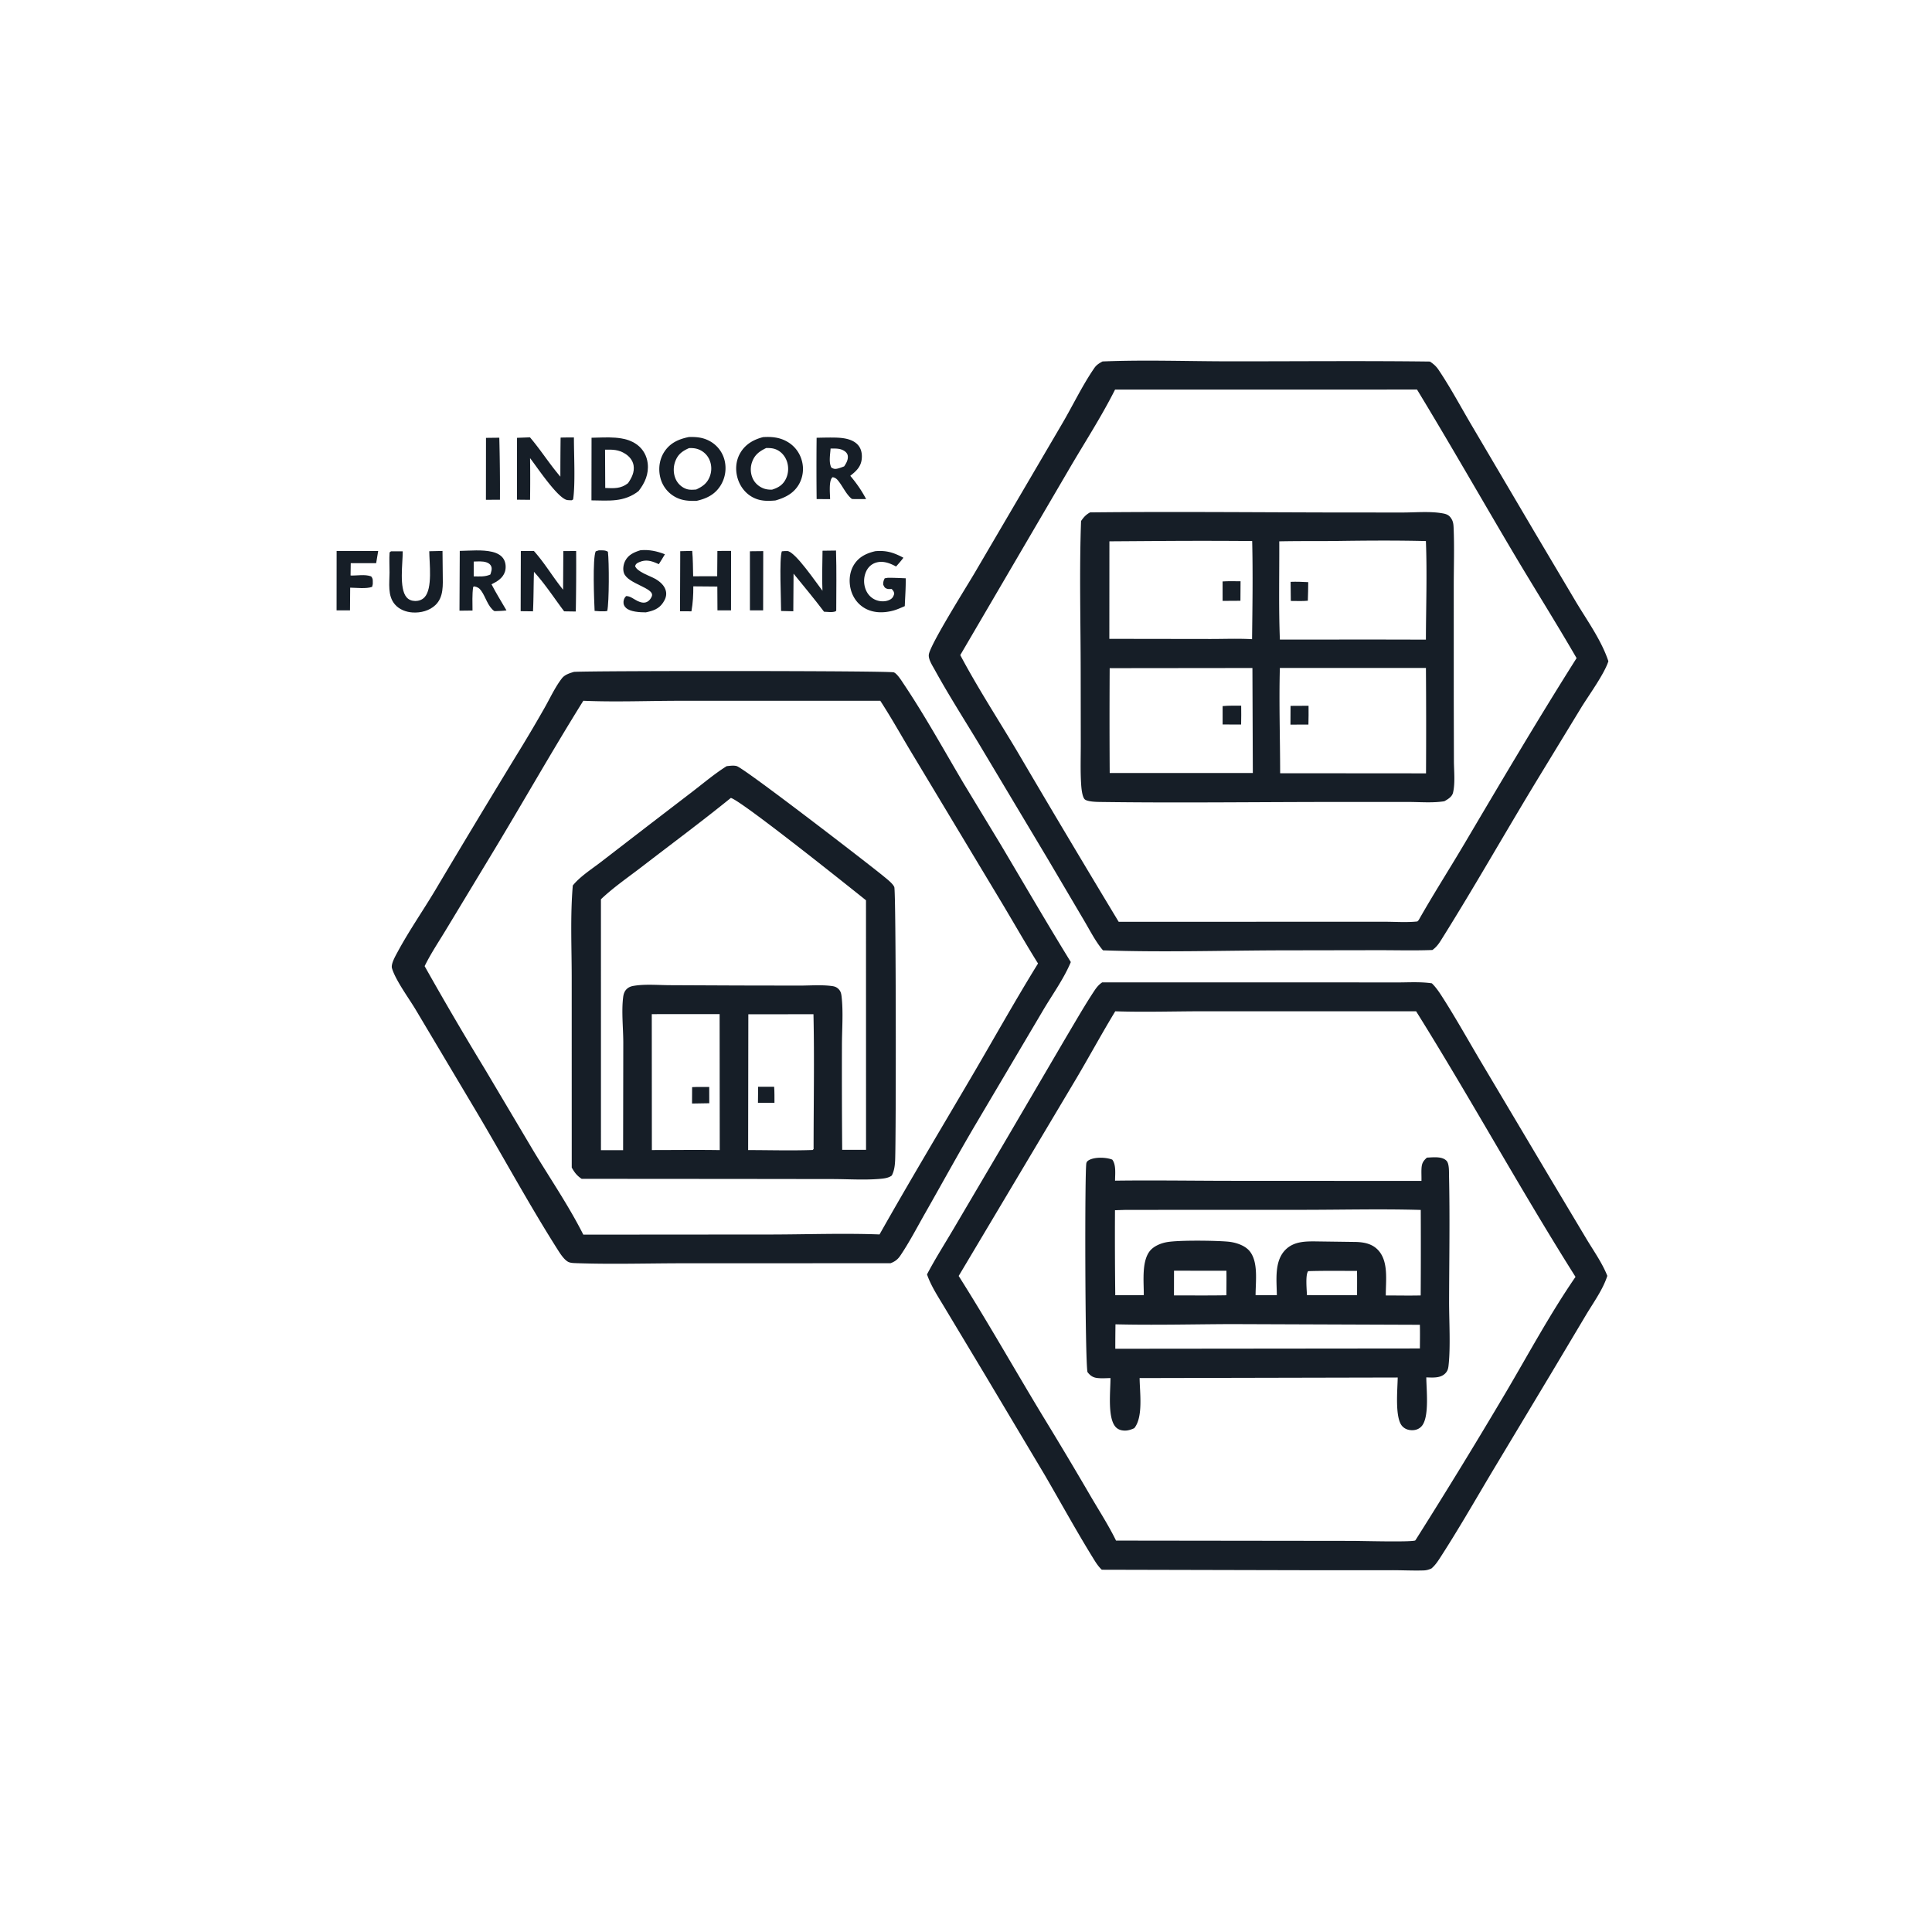 <svg version="1.1" xmlns="http://www.w3.org/2000/svg" style="display: block;" viewBox="0 0 2048 2048" width="1024" height="1024">
<path transform="translate(0,0)" fill="rgb(22,30,39)" d="M 794.94 584.36 L 809.061 584.2 L 808.958 646.996 L 794.95 647.007 L 794.94 584.36 z"/>
<path transform="translate(0,0)" fill="rgb(22,30,39)" d="M 634.786 583.367 C 638.037 583.434 641.593 583.011 644.403 584.864 C 645.751 595.6 645.775 638.098 643.721 647.651 L 641.25 647.998 C 637.539 648.056 633.998 647.998 630.307 647.592 C 629.786 636.805 628.01 591.96 631.463 584.447 L 634.786 583.367 z"/>
<path transform="translate(0,0)" fill="rgb(22,30,39)" d="M 515.171 464.153 L 529.282 463.987 A 2091.7 2091.7 0 0 1 529.966 529.732 L 515.104 529.809 L 515.171 464.153 z"/>
<path transform="translate(0,0)" fill="rgb(22,30,39)" d="M 356.842 584.014 L 400.895 584.093 L 398.745 596.967 L 371.799 596.991 L 371.604 610.056 C 378.88 610.337 386.461 608.516 393.381 610.98 C 395.752 613.603 395.064 615.779 395.151 619.239 L 394.474 622.104 C 387.997 624.349 378.09 623.031 371.206 622.941 L 371.019 647.031 L 356.786 647.011 L 356.842 584.014 z"/>
<path transform="translate(0,0)" fill="rgb(22,30,39)" d="M 679.009 583.242 C 688.423 582.501 696.151 584.197 704.847 587.535 C 702.795 591.1 700.559 594.561 698.372 598.046 L 696.557 597.237 C 689.984 594.382 684.475 592.888 677.639 595.887 C 675.207 596.954 674.074 597.552 673.208 600.073 C 675.497 606.262 688.794 610.346 694.4 613.504 C 699.459 616.354 704.505 620.601 705.877 626.524 C 706.925 631.045 705.385 635.123 702.87 638.852 C 698.306 645.619 692.284 647.498 684.611 649.119 C 678.594 649.12 667.824 648.683 663.382 644.173 C 661.512 642.274 660.794 640.556 660.944 637.882 C 661.077 635.518 662.017 633.481 663.723 631.879 C 667.984 631.704 672.005 635.28 675.766 637.055 C 678.918 638.542 682.61 639.67 685.944 637.987 C 688.315 636.79 689.974 634.511 690.943 632.111 C 694.509 623.276 665.414 619.139 661.395 607.43 C 660.015 603.412 660.821 598.277 662.723 594.558 C 666.105 587.947 672.285 585.332 679.009 583.242 z"/>
<path transform="translate(0,0)" fill="rgb(22,30,39)" d="M 455.044 584.33 L 469.079 583.999 L 469.206 596.75 L 469.332 608.718 C 469.413 620.027 470.505 632.824 461.596 641.349 C 455.212 647.459 445.991 649.788 437.335 649.239 C 430.297 648.793 423.306 646.126 418.612 640.709 C 410.654 631.527 412.891 618.085 412.921 606.925 C 412.94 599.785 412.479 592.713 412.976 585.575 L 414.46 584.425 L 426.886 584.396 C 427.058 596.661 422.773 623.734 431.02 633.19 C 433.328 635.836 436.49 636.996 439.946 637.059 C 443.792 637.129 447.331 635.966 450.015 633.133 C 458.75 623.916 455.118 596.876 455.044 584.33 z"/>
<path transform="translate(0,0)" fill="rgb(22,30,39)" d="M 760.469 584.027 L 774.968 583.966 L 774.919 646.981 L 760.536 646.993 L 760.4 621.771 L 734.939 621.551 C 734.98 630.599 734.519 639.097 732.955 648.02 L 720.837 647.996 L 721.088 584.28 L 733.774 583.953 C 734.603 592.866 734.539 601.944 734.77 610.893 L 760.255 610.831 L 760.469 584.027 z"/>
<path transform="translate(0,0)" fill="rgb(22,30,39)" d="M 927.882 584.269 C 939.699 583.264 947.279 585.72 957.649 591.215 C 955.252 594.514 952.557 597.496 949.848 600.535 C 949.485 600.333 949.127 600.123 948.759 599.93 C 942.268 596.528 935.078 594.091 927.83 596.662 C 923.44 598.219 920.085 601.546 918.161 605.752 A 24.82 24.82 0 0 0 917.817 625.25 C 919.869 630.278 923.734 634.253 928.843 636.167 C 933.342 637.851 938.913 637.963 943.243 635.717 C 946.083 634.244 947.069 632.388 947.894 629.429 C 947.612 626.963 946.832 626.138 945.183 624.336 C 943.832 624.364 941.881 624.569 940.601 624.186 C 937.738 623.329 937.477 622.221 936.225 619.763 C 936.185 616.941 936.551 615.55 937.83 613.037 L 941.205 612.466 C 947.503 612.452 953.795 612.763 960.087 613.009 C 960.275 622.851 959.472 632.699 959.106 642.533 C 955.205 644.196 951.185 646.066 947.093 647.187 C 936.89 649.982 925.708 650.051 916.373 644.533 C 908.849 640.085 903.752 632.74 901.716 624.284 C 899.661 615.747 900.536 606.263 905.207 598.71 C 910.428 590.271 918.535 586.442 927.882 584.269 z"/>
<path transform="translate(0,0)" fill="rgb(22,30,39)" d="M 487.371 583.966 C 498.329 583.792 511.236 582.437 521.885 585.002 C 526.805 586.187 531.863 588.663 534.295 593.346 C 536.255 597.118 536.531 602.181 535.205 606.201 C 533.02 612.826 526.968 616.523 521.024 619.373 C 525.871 628.785 531.572 637.881 536.884 647.045 C 532.964 647.636 528.891 647.635 524.932 647.818 L 523.817 647.659 C 517.062 642.775 514.844 632.764 510.075 626.173 C 507.964 623.254 505.982 622.17 502.495 621.576 L 501.549 622.293 C 500.404 630.442 500.877 638.98 500.88 647.201 L 487.069 647.352 L 487.371 583.966 z M 502.154 595.276 L 502.157 610.977 C 508.223 611.048 514.108 611.602 519.779 609.035 C 520.634 606.359 521.861 603.23 520.746 600.449 C 519.805 598.102 517.865 596.827 515.553 596.053 C 511.523 594.704 506.376 595.167 502.154 595.276 z"/>
<path transform="translate(0,0)" fill="rgb(22,30,39)" d="M 552.102 584.12 L 565.9 584.014 C 577.217 596.554 586.189 611.913 596.899 625.11 L 597.144 584.154 L 610.742 584.084 A 2705 2705 0 0 1 610.372 648.227 L 598.022 648.04 C 587.451 634.054 577.887 619.134 566.033 606.181 C 565.547 620.131 565.702 634.073 564.997 648.025 L 551.926 647.875 L 552.102 584.12 z"/>
<path transform="translate(0,0)" fill="rgb(22,30,39)" d="M 871.915 583.795 L 886.205 583.606 C 886.884 604.735 886.481 625.95 886.45 647.091 L 885.955 647.955 C 882.46 649.458 877.303 648.599 873.519 648.454 C 863.128 634.719 852.087 621.434 841.2 608.092 L 840.936 647.973 L 827.973 647.663 C 828.044 635.78 825.897 592.307 828.779 584.419 C 830.666 584.257 832.702 583.992 834.592 584.111 C 843.061 584.643 865.677 618.385 871.842 626.236 C 871.16 612.209 871.849 597.855 871.915 583.795 z"/>
<path transform="translate(0,0)" fill="rgb(22,30,39)" d="M 548.059 464.108 L 561.78 463.587 C 573.182 476.939 582.537 491.92 594.015 505.266 A 3222.37 3222.37 0 0 1 594.261 463.874 C 598.96 463.699 603.684 463.746 608.387 463.696 C 608.33 481.68 610.008 512.762 607.543 529.424 L 606.062 530.324 C 604.591 530.281 603.101 530.258 601.635 530.111 C 591.688 529.11 569.045 494.752 561.896 485.638 A 1636.14 1636.14 0 0 1 561.904 529.829 L 548.025 529.685 L 548.059 464.108 z"/>
<path transform="translate(0,0)" fill="rgb(22,30,39)" d="M 865.645 464.045 C 872.065 463.918 878.518 463.72 884.938 463.851 C 893.246 464.022 903.579 465.057 909.465 471.669 C 913.063 475.712 914.018 481.205 913.485 486.455 C 912.631 494.862 907.642 499.396 901.33 504.372 C 907.888 512.138 913.405 520.03 918.117 529.051 L 905.751 529.067 L 903.084 528.908 C 897.763 524.972 893.751 516.587 889.749 511.184 C 887.725 508.451 886.078 506.349 882.605 505.854 C 882.359 506.083 882.077 506.278 881.867 506.541 C 878.485 510.772 879.895 523.546 879.947 529.089 L 865.668 529.048 A 3085.13 3085.13 0 0 1 865.645 464.045 z M 880.449 475.491 C 880.061 481.638 878.369 490.104 881.278 495.659 C 883.52 496.939 884.819 497.361 887.433 496.812 C 889.916 496.29 892.459 495.28 894.829 494.372 C 897.008 491.219 899.108 487.516 898.718 483.51 C 898.471 480.968 896.86 479.179 894.792 477.883 C 890.397 475.125 885.434 475.458 880.449 475.491 z"/>
<path transform="translate(0,0)" fill="rgb(22,30,39)" d="M 627.061 464.027 C 642.775 463.845 662.367 461.498 675.612 471.6 C 681.891 476.389 685.7 483.387 686.592 491.209 C 687.874 502.462 683.627 511.982 676.858 520.609 C 661.323 532.606 645.417 530.61 626.965 530.41 L 627.061 464.027 z M 641.384 476.663 L 641.578 517.284 C 650.893 517.629 657.948 518.232 665.7 512.23 C 669.589 506.607 672.785 500.441 671.626 493.362 C 670.763 488.091 667.241 483.852 662.829 481.04 C 655.741 476.524 649.439 476.505 641.384 476.663 z"/>
<path transform="translate(0,0)" fill="rgb(22,30,39)" d="M 730.198 463.273 C 738.226 463.031 745.265 463.66 752.485 467.645 A 31.973 31.973 0 0 1 767.88 487.18 A 34.878 34.878 0 0 1 764.064 514.292 C 758.055 524.185 749.133 528.518 738.289 530.952 C 729.927 531.104 722.668 530.756 715.171 526.453 A 31.927 31.927 0 0 1 699.957 506.214 C 697.642 496.964 698.982 486.856 704.253 478.842 C 710.469 469.392 719.545 465.437 730.198 463.273 z M 730.36 475.031 C 723.437 478.119 718.801 481.411 715.952 488.704 C 713.505 494.967 713.614 502.307 716.53 508.395 C 718.785 513.103 723.055 516.908 728.055 518.468 C 731.225 519.456 734.7 519.128 737.961 518.919 C 744.953 515.677 749.86 512.131 752.569 504.626 A 23.295 23.295 0 0 0 751.728 486.681 A 20.739 20.739 0 0 0 738.54 475.724 C 735.882 475.017 733.091 474.888 730.36 475.031 z"/>
<path transform="translate(0,0)" fill="rgb(22,30,39)" d="M 808.898 463.368 C 817.896 462.807 826.249 463.522 834.285 468.082 A 32.78 32.78 0 0 1 849.943 488.18 A 32.834 32.834 0 0 1 846.962 513.29 C 841.347 523.081 832.383 527.518 821.978 530.514 C 813.511 531.268 805.773 531.294 798.023 527.195 C 790.17 523.042 784.525 515.673 781.977 507.218 C 779.268 498.228 779.894 488.573 784.615 480.353 C 790.01 470.959 798.693 466.003 808.898 463.368 z M 812.176 474.934 C 805.167 478.332 800.187 481.85 797.374 489.415 A 23.264 23.264 0 0 0 798.022 507.396 C 800.324 512.309 804.651 516.026 809.735 517.866 C 812.424 518.839 815.541 519.135 818.388 519.054 C 825.086 516.945 829.908 514.081 833.085 507.579 C 835.952 501.712 836.221 494.533 833.917 488.43 C 831.99 483.325 828.231 478.936 823.221 476.665 C 819.593 475.022 816.094 474.881 812.176 474.934 z"/>
<path transform="translate(0,0)" fill="rgb(22,30,39)" d="M 1168.35 1041.38 L 1413.33 1041.37 L 1480.5 1041.43 C 1492.65 1041.45 1505.83 1040.54 1517.84 1042.37 C 1521.9 1046.31 1525.13 1050.97 1528.18 1055.7 C 1542.78 1078.36 1556.01 1102.19 1569.77 1125.38 L 1643.69 1249.7 L 1681.84 1313.54 C 1689.35 1326.04 1698.49 1338.89 1703.82 1352.45 C 1699.19 1367.04 1688.89 1381.03 1681.06 1394.2 L 1645.27 1454.22 L 1580.51 1562.13 C 1562.59 1592.28 1544.93 1623.08 1525.81 1652.48 C 1523.37 1656.24 1520.88 1659.64 1517.47 1662.6 C 1514.64 1663.9 1512.17 1664.62 1509.03 1664.72 C 1497.91 1665.06 1486.65 1664.47 1475.51 1664.48 L 1390.52 1664.51 L 1167.96 1663.98 C 1165 1661.22 1162.65 1657.94 1160.51 1654.52 C 1141.86 1624.59 1124.87 1593.4 1107.1 1562.94 L 1043.03 1455.49 L 1002.46 1387.96 C 995.516 1376.17 987.102 1363.85 982.667 1350.91 C 991.259 1334.5 1001.42 1318.59 1010.82 1302.61 L 1065.06 1210.53 L 1130.03 1099.61 C 1139.92 1083.07 1149.54 1066.08 1160.2 1050.02 C 1162.52 1046.54 1164.82 1043.73 1168.35 1041.38 z M 1182.21 1072.02 C 1168.2 1095.17 1155.28 1118.91 1141.55 1142.22 L 1016.24 1352.58 C 1047.25 1401.51 1075.7 1452.04 1105.72 1501.58 A 4552.09 4552.09 0 0 1 1156.69 1587.01 C 1165.58 1602.15 1175.35 1617.33 1183.05 1633.1 L 1432.48 1633.41 C 1443.44 1633.4 1494.05 1634.87 1500.13 1633.01 L 1500.83 1632.09 A 6172.71 6172.71 0 0 0 1596.42 1475.75 C 1620.44 1434.98 1643.28 1392.52 1670.11 1353.54 C 1611.69 1260.97 1559.13 1164.84 1501.14 1072 L 1275.82 1071.99 C 1244.71 1072.01 1213.28 1073.03 1182.21 1072.02 z"/>
<path transform="translate(0,0)" fill="rgb(22,30,39)" d="M 1512.63 1227.12 C 1518.89 1226.88 1528.76 1225.46 1533.47 1230.59 C 1536.36 1233.73 1535.94 1242.31 1536.03 1246.43 C 1537 1290.55 1536.21 1334.82 1536.09 1378.95 C 1536.04 1399.42 1537.8 1428.41 1535.45 1448.12 C 1535.06 1451.41 1534.21 1453.79 1531.76 1456.13 C 1526.59 1461.09 1518.52 1460.27 1511.94 1460.09 C 1512.01 1473 1515.36 1502.02 1507.15 1511.64 C 1504.52 1514.71 1500.99 1516.05 1497 1516.07 C 1493.02 1516.09 1489.41 1514.88 1486.61 1511.97 C 1478.28 1503.32 1481.52 1472.56 1481.62 1460.22 L 1208.04 1460.82 C 1208.15 1475.87 1212.06 1502.01 1202.38 1513.92 C 1199.73 1515.15 1196.65 1516.26 1193.71 1516.45 C 1189.93 1516.69 1186.04 1515.9 1183.21 1513.24 C 1173.54 1504.13 1177.27 1473.94 1177.14 1460.8 C 1172.56 1460.91 1167.68 1461.28 1163.13 1460.75 C 1158.4 1460.19 1155.57 1458.12 1152.77 1454.43 C 1150.11 1441.5 1149.79 1239.57 1151.61 1232.88 C 1152.07 1231.2 1153.26 1230.32 1154.78 1229.54 C 1161.06 1226.33 1172.64 1226.73 1179.06 1229.26 C 1183.35 1234.87 1181.99 1244.72 1182.02 1251.56 C 1222.03 1251.02 1262.12 1251.65 1302.13 1251.71 L 1506.81 1251.81 C 1506.93 1247.38 1506.6 1242.95 1506.86 1238.52 C 1507.19 1233.13 1508.62 1230.65 1512.63 1227.12 z M 1193.4 1282.52 L 1181.93 1282.9 A 5293.86 5293.86 0 0 0 1182.23 1373 L 1212.44 1372.94 C 1212.66 1358.79 1209.47 1334.38 1220.86 1324 C 1225.05 1320.18 1231.07 1317.82 1236.57 1316.79 C 1249.04 1314.45 1288.67 1314.99 1301.93 1316.22 C 1309.69 1316.94 1319.6 1320.02 1324.71 1326.32 C 1334.16 1337.99 1330.91 1358.9 1330.98 1372.98 L 1353.51 1372.93 C 1353.35 1357.31 1350.56 1337.21 1362.44 1325.01 C 1371.63 1315.57 1384.51 1315.81 1396.69 1315.97 L 1437.75 1316.53 C 1446.6 1316.85 1455.06 1318.66 1461.21 1325.54 C 1472.18 1337.8 1468.85 1358 1469.02 1373.23 C 1481.33 1373.24 1493.69 1373.5 1505.99 1373.22 A 8392.04 8392.04 0 0 0 1506.06 1282.58 C 1464.57 1281.38 1422.85 1282.44 1381.34 1282.47 L 1193.4 1282.52 z M 1182.45 1403.83 A 1574.72 1574.72 0 0 0 1182.26 1429.73 L 1505.14 1429.41 C 1505.19 1421.05 1505.36 1412.68 1505.12 1404.33 L 1304.9 1403.6 C 1264.16 1403.77 1223.16 1404.83 1182.45 1403.83 z M 1244.51 1347 L 1244.46 1373.21 C 1262.97 1373.17 1281.53 1373.38 1300.04 1373.04 C 1300.05 1364.38 1300.2 1355.69 1300.06 1347.03 L 1244.51 1347 z M 1386.7 1347.47 C 1383.57 1351.4 1385.29 1367.55 1385.39 1372.89 L 1438.54 1372.97 C 1438.54 1364.38 1438.65 1355.78 1438.49 1347.19 C 1421.25 1347.24 1403.93 1346.94 1386.7 1347.47 z"/>
<path transform="translate(0,0)" fill="rgb(22,30,39)" d="M 608.463 712.211 C 632.47 710.925 943.09 710.956 947.552 712.748 C 951.055 714.155 955.64 721.552 957.773 724.733 C 980.6 758.768 1000.69 795.335 1021.59 830.603 L 1060.19 894.291 C 1085.1 936.19 1109.54 978.301 1135.11 1019.81 L 1134.61 1021.01 C 1127.02 1038.7 1114.64 1055.65 1104.91 1072.32 L 1035.25 1190.11 C 1016.51 1221.76 998.841 1254.15 980.637 1286.11 C 972.13 1301.05 963.992 1316.77 954.391 1331.01 C 951.623 1335.12 948.625 1337.31 944.047 1339.07 L 724.003 1339.13 C 686.776 1339.15 649.146 1340.32 611.954 1339.04 C 609.01 1338.93 604.728 1338.98 602.136 1337.53 C 597.662 1335.03 593.577 1328.5 590.836 1324.17 C 559.512 1274.74 531.596 1222.85 501.56 1172.6 L 440.705 1070.4 C 433.565 1058.39 419.28 1039.13 415.515 1026.35 C 414.202 1021.89 419.299 1013.15 421.493 1009.07 C 433.33 987.103 447.879 966.108 460.758 944.673 A 15031.5 15031.5 0 0 1 547.357 800.814 A 1558.82 1558.82 0 0 0 577.222 750.407 C 583.018 740.241 588.552 728.106 595.734 718.96 C 598.752 715.117 603.993 713.542 608.463 712.211 z M 618.335 742.848 C 584.65 796.838 553.364 852.361 520.376 906.786 L 473.308 984.663 C 465.488 997.706 456.807 1010.49 450.132 1024.15 A 3604.61 3604.61 0 0 0 513.948 1133.21 L 565.229 1219.59 C 582.916 1248.92 602.925 1278.24 618.337 1308.77 L 819.297 1308.62 C 856.864 1308.51 894.822 1307.15 932.341 1308.56 C 964.306 1251.9 997.689 1196.26 1030.59 1140.17 C 1053.82 1100.57 1076.21 1060.4 1100.35 1021.34 C 1087.12 1000.17 1074.79 978.441 1061.96 957.025 L 968.458 801.495 C 956.633 782.038 945.558 761.908 933.139 742.845 L 720.364 742.865 C 686.494 742.893 652.119 744.317 618.335 742.848 z"/>
<path transform="translate(0,0)" fill="rgb(22,30,39)" d="M 770.268 812.165 C 773.647 811.823 777.54 811.188 780.865 812.067 C 788.934 814.2 922.805 917.394 936.828 929.033 C 939.988 931.656 946.474 936.593 947.987 940.327 C 949.898 945.042 949.933 1205.54 948.894 1229.65 C 948.648 1235.35 948.009 1240.96 945.343 1246.08 C 941.786 1248.91 936.275 1249.36 931.882 1249.72 C 915.752 1251.02 898.676 1249.88 882.465 1249.85 L 785.5 1249.72 L 616.598 1249.6 C 611.581 1246.29 609.013 1242.9 606.065 1237.66 L 606.033 1037.47 C 606.071 1004.92 604.384 971.056 607.195 938.664 C 614.956 929.005 627.539 921.09 637.36 913.477 L 688.404 874.149 L 735.35 838.144 C 746.797 829.298 758.016 819.865 770.268 812.165 z M 774.732 845.835 C 743.974 870.78 712.033 894.428 680.662 918.606 C 666.197 929.755 650.178 940.694 637.014 953.276 L 637.033 1219.24 L 660.521 1219.24 L 660.71 1105.63 C 660.71 1089.9 658.638 1072.41 660.582 1056.98 C 660.987 1053.77 661.913 1050.81 664.283 1048.5 C 666.376 1046.46 668.772 1045.55 671.596 1045.07 C 683.745 1042.97 697.833 1044.3 710.185 1044.34 L 782.25 1044.66 L 847.299 1044.77 C 858.505 1044.78 870.589 1043.75 881.666 1045.22 C 884.441 1045.59 886.51 1046.17 888.602 1048.15 C 891.242 1050.65 891.744 1053.13 892.14 1056.63 C 894.014 1073.18 892.496 1091.45 892.484 1108.21 A 10160.7 10160.7 0 0 0 892.76 1218.86 L 918.043 1218.87 L 917.988 954.335 C 898.779 938.942 785.759 848.645 774.732 845.835 z M 690.91 1075.04 L 691.004 1219.11 C 714.971 1219.12 738.998 1218.77 762.958 1219.16 L 762.822 1074.99 L 690.91 1075.04 z M 793.264 1075.2 L 793.062 1219.14 C 815.819 1219.15 838.822 1219.84 861.551 1219.04 C 862.531 1217.73 862.519 1218.32 862.446 1217.52 C 862.426 1170.11 863.377 1122.49 862.312 1075.11 L 793.264 1075.2 z"/>
<path transform="translate(0,0)" fill="rgb(22,30,39)" d="M 803.641 1152 L 820.628 1152.02 C 821.062 1157.65 820.922 1163.36 820.961 1169.01 L 803.464 1169.02 L 803.641 1152 z"/>
<path transform="translate(0,0)" fill="rgb(22,30,39)" d="M 733.674 1152.4 C 739.693 1152.09 745.776 1152.26 751.805 1152.26 L 751.852 1169.48 L 733.583 1169.79 L 733.674 1152.4 z"/>
<path transform="translate(0,0)" fill="rgb(22,30,39)" d="M 1168.72 383.155 C 1213.36 381.307 1258.6 382.991 1303.33 383.021 C 1374.13 383.068 1445 382.374 1515.79 383.265 C 1519.65 385.869 1522.35 388.171 1524.95 392.044 C 1537.62 410.9 1548.55 431.432 1560.1 451.008 L 1627.12 564.729 L 1670.91 638.546 C 1682.77 658.28 1697.71 679.008 1704.95 700.931 C 1700.74 714.271 1684.23 737.004 1676.43 749.617 L 1631.34 823.623 C 1596.32 881.142 1563.18 939.902 1527.37 996.926 C 1524.8 1001.02 1522.35 1004.17 1518.42 1007.04 C 1499.32 1007.76 1480.03 1007.23 1460.91 1007.24 L 1356.35 1007.41 C 1294.15 1007.61 1231.37 1009.6 1169.23 1007.39 C 1168.51 1006.59 1167.82 1005.76 1167.16 1004.91 C 1160.11 995.821 1154.5 984.729 1148.61 974.834 L 1111.11 911.256 L 1038.72 790.137 C 1022.71 763.528 1005.76 737.12 990.8 709.912 C 988.403 705.551 983.658 698.434 984.676 693.429 C 987.128 681.375 1024.79 621.637 1033.29 607.142 L 1125.88 449.202 C 1137.27 429.819 1147.37 408.45 1160.13 389.997 C 1162.41 386.698 1165.25 385.046 1168.72 383.155 z M 1182.02 412.975 C 1167.18 442.486 1148.94 470.367 1132.35 498.913 L 1017.93 694.43 C 1036.32 729.082 1057.92 762.277 1077.99 795.99 A 16746.8 16746.8 0 0 0 1185.84 977.135 L 1402.31 977.103 L 1467.89 977.095 C 1479.23 977.101 1491.19 978.012 1502.43 976.788 L 1503.9 975.267 C 1519.53 947.665 1536.64 920.947 1552.78 893.646 C 1591.57 828.014 1630.49 762.069 1671.24 697.635 C 1649.17 659.478 1625.59 622.185 1603.14 584.244 C 1569.41 527.236 1536.5 469.546 1502.11 412.957 L 1182.02 412.975 z"/>
<path transform="translate(0,0)" fill="rgb(22,30,39)" d="M 1155.55 543.158 C 1242.86 542.237 1330.28 543.094 1417.6 543.25 L 1487.69 543.277 C 1500.8 543.236 1515.43 541.887 1528.32 544.019 C 1532.49 544.709 1535.54 545.482 1538.04 549.104 C 1540.31 552.396 1540.69 555.165 1540.87 559.145 C 1541.79 579.708 1541.04 600.668 1541.04 621.269 L 1541.05 741.986 L 1541.21 806.296 C 1541.23 816.893 1542.69 829.895 1540.31 840.13 C 1539.25 844.693 1534.81 847.221 1531.07 849.341 C 1518.82 851.352 1504.95 850.103 1492.5 850.108 L 1417.96 850.116 C 1334.21 850.111 1250.28 851.26 1166.56 850.121 C 1162.7 850.069 1151.76 849.944 1149.47 846.885 C 1146.96 843.536 1146.28 834.916 1146.02 830.743 C 1145.15 816.594 1145.7 802.121 1145.67 787.931 L 1145.57 711.915 C 1145.53 658.838 1144.06 605.304 1145.97 552.304 C 1148.82 548.188 1151.09 545.578 1155.55 543.158 z M 1356.7 708.034 C 1355.71 745.165 1356.98 782.502 1357.01 819.665 L 1511.64 819.786 A 8659.28 8659.28 0 0 0 1511.55 708.04 L 1356.7 708.034 z M 1176.3 708.278 A 9132.65 9132.65 0 0 0 1176.33 819.416 L 1328.05 819.392 L 1327.62 708.113 L 1176.3 708.278 z M 1413.28 573.504 C 1394.22 573.604 1375.13 573.449 1356.08 573.843 C 1356.24 608.454 1355.36 643.43 1356.73 677.995 L 1455.5 677.914 L 1511.51 678.031 C 1511.62 643.338 1512.88 608.175 1511.51 573.535 C 1478.85 572.724 1445.94 573.009 1413.28 573.504 z M 1224.04 573.5 L 1176.02 573.827 L 1175.95 677.197 L 1282.25 677.345 C 1297.15 677.381 1312.39 676.721 1327.24 677.563 C 1327.66 642.982 1328.19 608.091 1327.36 573.522 A 6319.34 6319.34 0 0 0 1224.04 573.5 z"/>
<path transform="translate(0,0)" fill="rgb(22,30,39)" d="M 1296 616.345 C 1302.31 615.915 1308.72 616.143 1315.04 616.17 L 1314.91 636.85 L 1296.01 636.967 L 1296 616.345 z"/>
<path transform="translate(0,0)" fill="rgb(22,30,39)" d="M 1368.1 616.759 C 1374.35 616.489 1380.53 616.797 1386.77 617.089 C 1386.81 623.65 1386.52 630.238 1386.36 636.798 C 1380.48 637.38 1374.24 637.013 1368.32 637.024 L 1368.1 616.759 z"/>
<path transform="translate(0,0)" fill="rgb(22,30,39)" d="M 1296.03 748.488 C 1302.51 747.841 1309.2 748.089 1315.71 748.057 C 1315.89 754.711 1315.72 761.387 1315.64 768.044 L 1296.03 767.976 L 1296.03 748.488 z"/>
<path transform="translate(0,0)" fill="rgb(22,30,39)" d="M 1368.03 748.244 L 1387.12 748.137 C 1387.29 754.772 1387.07 761.438 1386.98 768.075 L 1367.94 768.128 L 1368.03 748.244 z"/>
</svg>